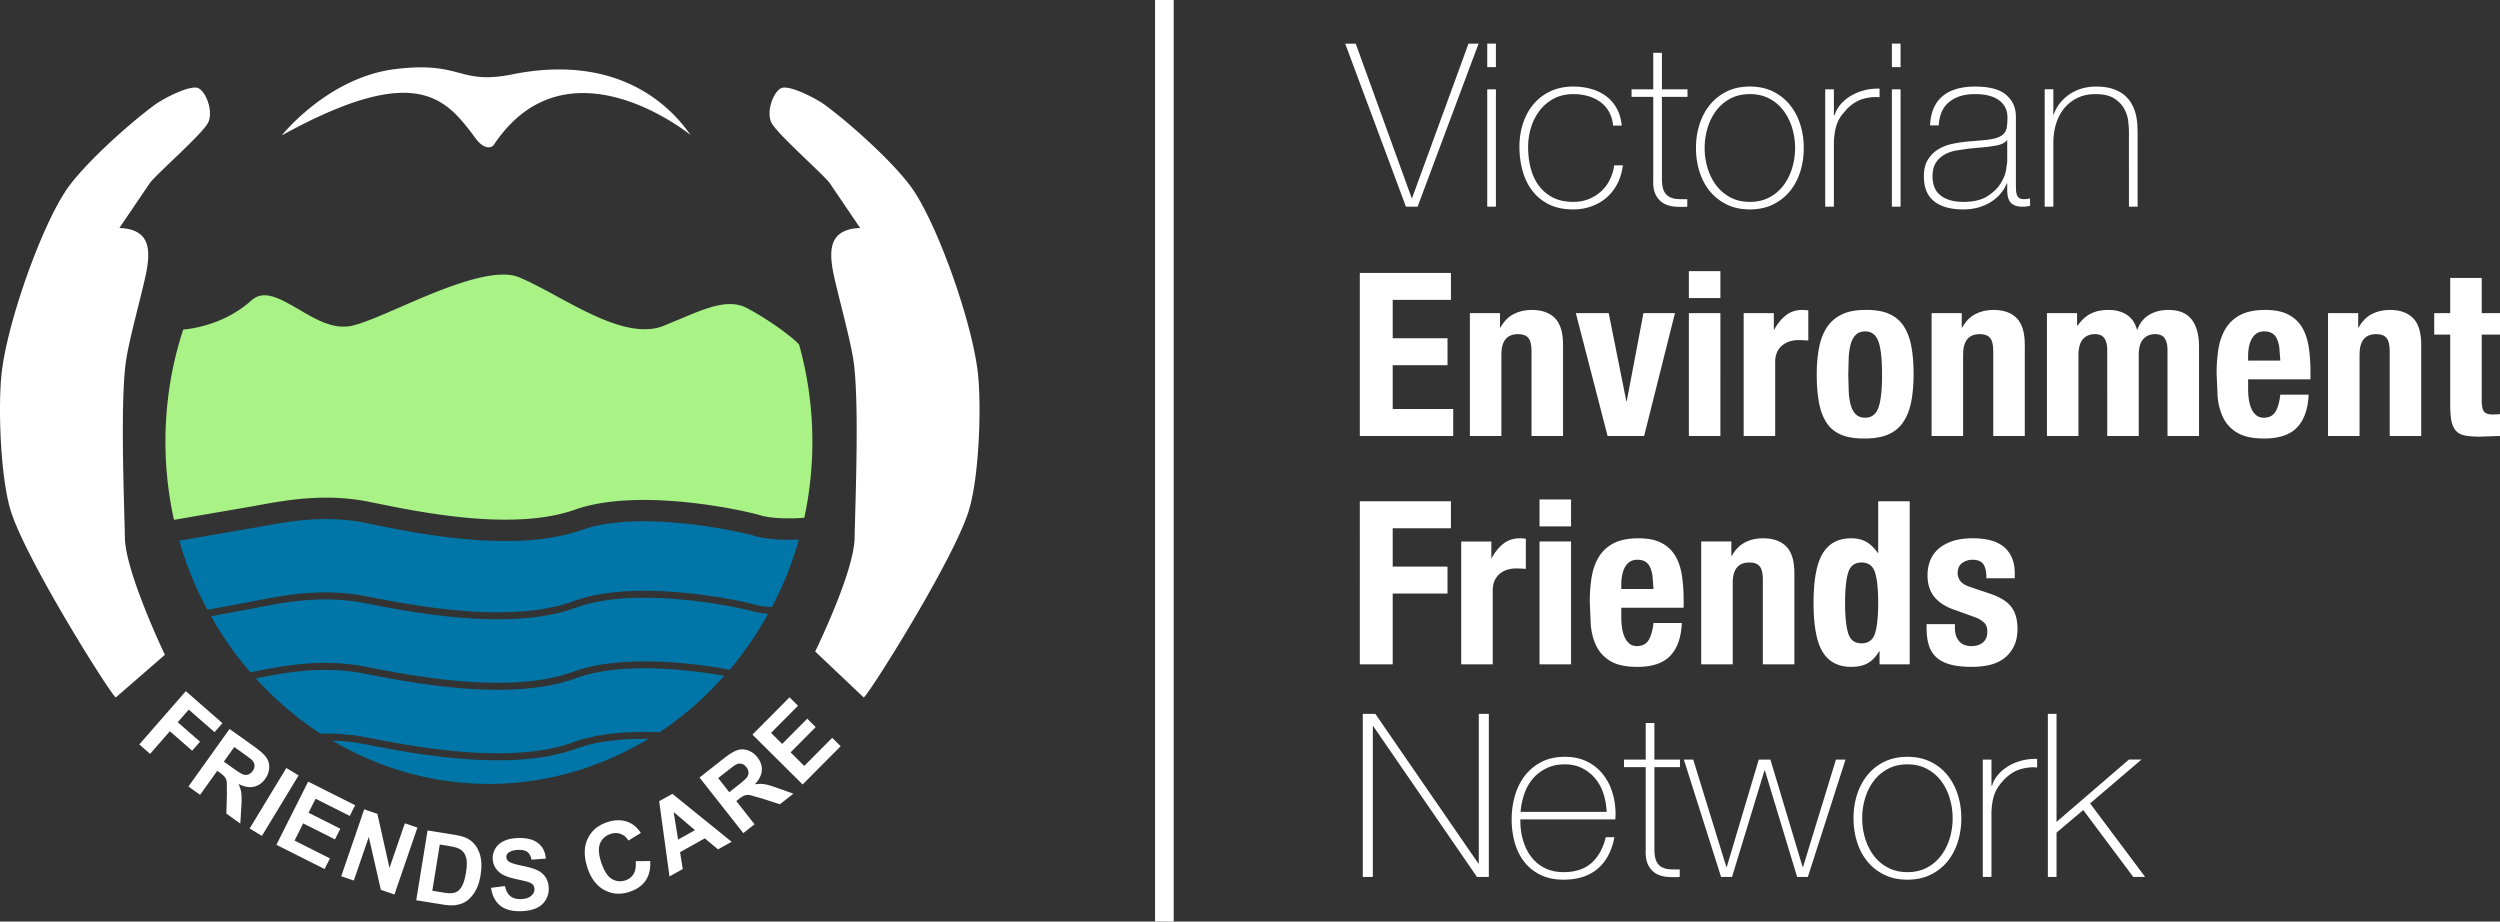 <?xml version="1.0" encoding="UTF-8"?> <svg xmlns="http://www.w3.org/2000/svg" xmlns:v="https://vecta.io/nano" width="353.628" height="130.348"><rect width="100%" height="100%" fill="#333333" stroke="none"/><g fill="#fff"><path d="M199.679 28.008h.066l7.978-21.835h1.422l-8.624 23.063h-1.648L190.28 6.173h1.487l7.913 21.835zm10.694-18.509V6.172h1.226v3.327h-1.226zm0 19.737V12.632h1.226v16.603h-1.226zm17.797-11.468c-.064-.731-.252-1.378-.564-1.938s-.716-1.022-1.212-1.389-1.072-.646-1.728-.84-1.362-.29-2.117-.29c-1.033 0-1.948.21-2.745.63s-1.466.98-2.004 1.68-.948 1.497-1.226 2.391a9.25 9.25 0 0 0-.42 2.761c0 1.12.128 2.154.387 3.102s.656 1.771 1.195 2.471 1.205 1.243 2.002 1.631 1.733.58 2.81.58c.776 0 1.492-.13 2.148-.387a5.74 5.74 0 0 0 1.745-1.066c.507-.453.921-.997 1.244-1.631a6.63 6.63 0 0 0 .646-2.084h1.226c-.128.99-.398 1.874-.807 2.65s-.926 1.426-1.551 1.954-1.335.931-2.131 1.21-1.636.42-2.52.42c-1.356 0-2.513-.241-3.473-.726s-1.743-1.135-2.358-1.954-1.066-1.759-1.356-2.827-.436-2.179-.436-3.343.166-2.261.5-3.294.825-1.939 1.471-2.714 1.441-1.389 2.391-1.841 2.035-.679 3.261-.679c.905 0 1.749.113 2.536.339s1.485.566 2.099 1.017 1.115 1.029 1.503 1.728.623 1.513.71 2.439h-1.228zm10.531-4.069h-3.619v11.595c0 .669.075 1.195.226 1.584s.382.684.695.889.689.328 1.131.371a11.49 11.49 0 0 0 1.533.033v1.066a11.43 11.43 0 0 1-1.825-.016c-.592-.052-1.113-.215-1.566-.484s-.813-.674-1.082-1.212-.384-1.281-.339-2.23V13.7h-3.069v-1.067h3.069V7.465h1.226v5.168h3.619V13.7zm1.196 7.235c0-1.184.167-2.299.502-3.343s.823-1.965 1.469-2.762 1.443-1.426 2.391-1.89 2.035-.695 3.263-.695 2.313.232 3.261.695 1.745 1.093 2.391 1.89 1.136 1.717 1.471 2.762.5 2.159.5 3.343-.167 2.304-.5 3.359-.825 1.976-1.471 2.761a7.04 7.04 0 0 1-2.391 1.874c-.948.462-2.035.694-3.261.694s-2.315-.231-3.263-.694-1.745-1.087-2.391-1.874-1.136-1.707-1.469-2.761-.502-2.176-.502-3.359zm1.228 0a9.68 9.68 0 0 0 .42 2.858c.279.917.689 1.728 1.228 2.44a5.96 5.96 0 0 0 2.002 1.695c.797.419 1.712.63 2.746.63s1.948-.21 2.745-.63a6 6 0 0 0 2.004-1.695c.538-.712.946-1.523 1.226-2.44a9.71 9.71 0 0 0 .42-2.858c0-.991-.139-1.945-.42-2.859s-.689-1.728-1.226-2.439a5.98 5.98 0 0 0-2.004-1.696c-.797-.42-1.712-.63-2.745-.63s-1.949.21-2.746.63-1.464.985-2.002 1.696a7.72 7.72 0 0 0-1.228 2.439 9.71 9.71 0 0 0-.42 2.859zm18.281-4.619h.097c.151-.538.425-1.044.825-1.518s.882-.883 1.453-1.227 1.207-.608 1.907-.791 1.425-.264 2.179-.243v1.227c-.646-.085-1.384-.021-2.212.194s-1.622.689-2.374 1.421l-.792.937c-.226.302-.415.635-.566 1.002s-.269.775-.354 1.227a10.8 10.8 0 0 0-.162 1.615v9.077h-1.226V12.632h1.226v3.682zm8.204-6.816V6.172h1.228v3.327h-1.228zm0 19.737V12.632h1.228v16.603h-1.228zm16.314-3.296h-.066c-.193.497-.474.964-.839 1.405s-.813.836-1.341 1.18-1.125.613-1.792.807-1.4.29-2.197.29c-1.766 0-3.133-.382-4.102-1.146s-1.453-1.943-1.453-3.537c0-.969.193-1.761.58-2.374s.877-1.099 1.471-1.454a6.33 6.33 0 0 1 1.969-.759 19.58 19.58 0 0 1 2.084-.323l1.907-.161c.882-.066 1.577-.167 2.082-.307s.889-.334 1.148-.582.42-.566.484-.953.097-.871.097-1.453c0-.452-.085-.872-.257-1.259s-.443-.732-.808-1.034-.839-.539-1.422-.711-1.292-.258-2.131-.258c-1.485 0-2.687.366-3.602 1.098s-1.415 1.841-1.502 3.328h-1.226c.085-1.831.672-3.203 1.759-4.119s2.633-1.373 4.635-1.373 3.463.393 4.378 1.18 1.372 1.814 1.372 3.085v9.657l.016.712a2.4 2.4 0 0 0 .113.646c.064.193.172.349.323.469s.366.177.646.177c.215 0 .516-.033.905-.097v1.033c-.323.087-.657.13-1.002.13-.495 0-.889-.064-1.179-.193s-.512-.302-.662-.516-.254-.469-.307-.759a5.24 5.24 0 0 1-.08-.954v-.872zm0-6.137c-.302.367-.759.615-1.374.743s-1.297.226-2.051.292l-2.068.193-1.808.274c-.603.12-1.146.318-1.631.598a3.35 3.35 0 0 0-1.179 1.146c-.302.485-.453 1.115-.453 1.89 0 1.226.389 2.136 1.164 2.728s1.841.889 3.197.889c1.4 0 2.509-.252 3.327-.759s1.443-1.087 1.874-1.745.705-1.292.823-1.905l.179-1.243v-3.102zm5.298-7.171h1.226v3.554h.066a5.3 5.3 0 0 1 .92-1.664 6.17 6.17 0 0 1 1.389-1.244c.528-.344 1.103-.603 1.728-.775a7.16 7.16 0 0 1 1.907-.259c.969 0 1.792.119 2.471.356s1.231.549 1.663.937.771.823 1.018 1.308a6.1 6.1 0 0 1 .533 1.47c.108.496.172.975.193 1.438l.033 1.211v10.272h-1.228V18.738c0-.408-.031-.926-.097-1.55s-.252-1.222-.566-1.793-.785-1.06-1.422-1.47-1.512-.613-2.632-.613c-.948 0-1.787.172-2.52.516a5.46 5.46 0 0 0-1.872 1.438c-.518.613-.912 1.346-1.18 2.196s-.403 1.782-.403 2.794v8.98h-1.226V12.632zm-83.986 58.277v3.812h-8.237v5.427h7.754v3.812h-7.754v10.013h-4.651V70.909h12.889zm5.717 5.686v2.325h.064c.453-.839 1.002-1.512 1.648-2.018s1.433-.759 2.358-.759l.405.016.403.048v4.265l-.695-.049-.694-.015c-.389 0-.776.052-1.162.161a3.14 3.14 0 0 0-1.067.533c-.323.248-.58.571-.774.969s-.292.889-.292 1.471v10.433h-4.456V76.597h4.263zm11.274-5.944v3.812h-4.458v-3.812h4.458zm0 5.944v17.378h-4.458V76.595h4.458zm7.106 10.755a9.81 9.81 0 0 0 .113 1.502 4.85 4.85 0 0 0 .371 1.292 2.43 2.43 0 0 0 .679.905c.281.226.625.339 1.033.339.754 0 1.303-.269 1.648-.808s.582-1.356.712-2.454h4.005c-.087 2.025-.626 3.564-1.617 4.619s-2.551 1.584-4.683 1.584c-1.615 0-2.876-.271-3.779-.808s-1.572-1.248-2.004-2.131-.694-1.874-.79-2.973l-.146-3.294c0-1.162.08-2.282.243-3.359s.484-2.035.969-2.874 1.179-1.508 2.082-2.004 2.112-.743 3.619-.743c1.292 0 2.353.21 3.182.63s1.479 1.013 1.953 1.777.797 1.69.971 2.777.257 2.299.257 3.633v1.002h-8.818v1.389zm4.425-5.797c-.066-.507-.179-.936-.339-1.292s-.387-.625-.679-.808-.662-.274-1.113-.274-.825.102-1.115.307-.523.474-.695.808-.295.705-.371 1.113a6.82 6.82 0 0 0-.113 1.228v.679h4.555l-.13-1.761zm11.144-4.958v2.035h.064c.474-.861 1.087-1.49 1.841-1.89s1.615-.597 2.584-.597c1.422 0 2.513.387 3.279 1.162s1.146 2.035 1.146 3.779v12.889h-4.458V81.989c0-.905-.151-1.535-.453-1.89s-.785-.533-1.453-.533c-1.572 0-2.358.959-2.358 2.876v11.531h-4.458V76.595h4.265zM265.8 92.131c-.495.818-1.049 1.389-1.664 1.712s-1.372.485-2.276.485c-1.831 0-3.178-.7-4.038-2.1s-1.292-3.714-1.292-6.945.43-5.56 1.292-6.993 2.207-2.148 4.038-2.148c.839 0 1.554.172 2.148.516s1.125.862 1.599 1.551h.064v-7.301h4.458v23.064h-4.263v-1.841h-.066zm-4.376-2.567c.29.958.92 1.436 1.889 1.436.99 0 1.631-.479 1.922-1.436s.436-2.386.436-4.281-.144-3.32-.436-4.279-.931-1.438-1.922-1.438c-.969 0-1.599.48-1.889 1.438s-.436 2.386-.436 4.279.144 3.323.436 4.281zm15.101-.695c0 .754.198 1.362.597 1.825s.974.695 1.728.695c.689 0 1.238-.172 1.648-.516s.613-.861.613-1.551c0-.559-.161-.985-.484-1.276s-.7-.521-1.131-.695l-3.133-1.13c-1.226-.431-2.153-1.039-2.777-1.825s-.936-1.794-.936-3.02c0-.712.118-1.384.354-2.02a4.24 4.24 0 0 1 1.131-1.663c.516-.474 1.179-.851 1.987-1.131s1.781-.42 2.922-.42c2.025 0 3.522.431 4.491 1.292s1.453 2.079 1.453 3.65v.712h-4.004c0-.905-.146-1.567-.436-1.987s-.803-.63-1.535-.63c-.561 0-1.049.156-1.471.469s-.63.78-.63 1.405a1.84 1.84 0 0 0 .403 1.162c.271.344.78.635 1.535.872l2.681.903c1.4.474 2.391 1.094 2.973 1.858s.872 1.804.872 3.117c0 .926-.162 1.728-.485 2.407s-.769 1.244-1.34 1.695-1.249.776-2.035.969-1.654.292-2.6.292c-1.249 0-2.289-.12-3.117-.356s-1.487-.592-1.971-1.066-.825-1.049-1.018-1.728-.29-1.438-.29-2.277v-.613h4.005v.58zm-71.289-46.451h-8.237v5.427h7.754v3.812h-7.754v6.201h8.56v3.812h-13.212V38.606h12.889v3.812z"></path><use href="#B"></use><path d="M236.924 44.292l-4.361 17.378h-5.168l-4.491-17.378h4.651l2.487 12.436h.066l2.358-12.436h4.458zm6.427-5.944v3.812h-4.458v-3.812h4.458zm0 5.944V61.67h-4.458V44.292h4.458zm7.559 0v2.325h.064c.453-.839 1.002-1.512 1.648-2.018s1.431-.759 2.358-.759l.403.016.403.048v4.265l-.694-.049-.695-.015c-.387 0-.776.052-1.162.161s-.743.285-1.066.533-.582.571-.776.969-.29.889-.29 1.471v10.433h-4.458V44.294h4.265zm6.427 4.748c.236-1.141.625-2.094 1.162-2.859s1.244-1.344 2.117-1.745 1.943-.597 3.214-.597c1.335-.021 2.445.156 3.327.533s1.584.953 2.1 1.728.882 1.733 1.099 2.874.323 2.477.323 4.005c0 1.487-.12 2.8-.356 3.942s-.625 2.094-1.162 2.858a4.81 4.81 0 0 1-2.117 1.697c-.873.366-1.943.549-3.214.549-1.336.021-2.445-.146-3.327-.502s-1.584-.915-2.1-1.679-.882-1.723-1.099-2.876-.323-2.481-.323-3.989c0-1.485.118-2.799.356-3.94zm4.168 6.396c.043.754.144 1.4.307 1.938s.403.958.726 1.259.754.453 1.292.453c.905 0 1.528-.474 1.874-1.422s.516-2.509.516-4.684-.172-3.735-.516-4.683-.969-1.422-1.874-1.422c-.538 0-.969.151-1.292.453s-.566.721-.726 1.259-.264 1.185-.307 1.938l-.066 2.454.066 2.456z"></path><use href="#B" x="65.313"></use><path d="M293.806 44.292v1.776h.064c.559-.795 1.19-1.367 1.889-1.712s1.535-.516 2.504-.516c1.035 0 1.9.238 2.6.71s1.169 1.164 1.405 2.068h.066c.344-.925.898-1.62 1.663-2.082s1.674-.695 2.73-.695c1.485 0 2.579.448 3.279 1.341s1.049 2.179 1.049 3.86v12.63h-4.458V49.526c0-.731-.134-1.292-.403-1.679s-.716-.582-1.341-.582c-.71 0-1.276.238-1.695.712s-.63 1.226-.63 2.261v11.434h-4.458V49.526c0-.731-.134-1.292-.403-1.679s-.716-.582-1.341-.582c-.71 0-1.276.238-1.695.712s-.63 1.226-.63 2.261v11.434h-4.458V44.294h4.265zm24.192 10.755a9.81 9.81 0 0 0 .113 1.502c.075.485.198.917.372 1.292s.398.679.677.905.625.339 1.035.339c.753 0 1.302-.269 1.648-.808s.58-1.356.71-2.454h4.005c-.087 2.025-.625 3.564-1.615 4.619s-2.551 1.584-4.684 1.584c-1.615 0-2.874-.271-3.779-.808s-1.572-1.248-2.002-2.131-.695-1.874-.792-2.973l-.146-3.294c0-1.162.082-2.282.243-3.359s.485-2.035.969-2.874 1.179-1.508 2.084-2.004 2.11-.743 3.619-.743c1.292 0 2.351.21 3.181.63s1.481 1.013 1.954 1.777.797 1.69.969 2.777.259 2.299.259 3.633v1.002h-8.819v1.389zm4.425-5.797c-.064-.507-.177-.936-.339-1.292s-.387-.625-.677-.808-.662-.274-1.115-.274-.823.102-1.115.307a2.22 2.22 0 0 0-.694.808 3.92 3.92 0 0 0-.372 1.113 6.82 6.82 0 0 0-.113 1.228v.679h4.555l-.13-1.761z"></path><use href="#B" x="121.388"></use><path d="M351.044 39.317v4.974h2.584v3.036h-2.584v9.4c0 .689.102 1.179.307 1.469s.63.436 1.276.436l.516-.016.485-.048v3.1l-1.438.049-1.469.048c-.862 0-1.567-.059-2.117-.177s-.969-.356-1.259-.712-.49-.823-.597-1.405-.162-1.313-.162-2.195v-9.949h-2.261v-3.036h2.261v-4.974h4.458zM192.767 100.98h1.777l14.568 21.159h.066V100.98h1.42v23.064h-1.679l-14.664-21.319h-.066v21.319h-1.422V100.98zm22.288 14.924v.195c0 .969.13 1.894.389 2.777s.641 1.658 1.149 2.325a5.45 5.45 0 0 0 1.912 1.584c.766.387 1.656.58 2.671.58 1.663 0 2.981-.436 3.951-1.308s1.641-2.082 2.008-3.633h1.228c-.367 1.938-1.158 3.423-2.374 4.458s-2.827 1.549-4.83 1.549c-1.226 0-2.299-.22-3.214-.661a6.56 6.56 0 0 1-2.294-1.81c-.613-.764-1.071-1.667-1.372-2.714s-.453-2.169-.453-3.374c0-1.164.156-2.277.469-3.343s.78-2.004 1.405-2.81a6.98 6.98 0 0 1 2.341-1.938c.936-.484 2.04-.728 3.312-.728 1.162 0 2.19.216 3.084.646a6.46 6.46 0 0 1 2.245 1.761 7.83 7.83 0 0 1 1.374 2.584c.312.98.467 2.03.467 3.15l-.016.371-.016.339h-13.436zm12.21-1.066c-.044-.903-.195-1.761-.454-2.568s-.641-1.518-1.149-2.131-1.123-1.103-1.846-1.471-1.549-.549-2.477-.549c-.994 0-1.867.189-2.623.566a5.94 5.94 0 0 0-1.912 1.485c-.518.615-.917 1.331-1.197 2.149s-.454 1.658-.518 2.518h12.177zm10.369-6.33h-3.619v11.595c0 .669.075 1.195.226 1.584s.382.684.695.889.689.328 1.131.371a11.49 11.49 0 0 0 1.533.033v1.066a11.43 11.43 0 0 1-1.825-.016c-.592-.052-1.113-.215-1.566-.484s-.813-.674-1.082-1.212-.384-1.281-.339-2.23v-11.595h-3.069v-1.066h3.069v-5.17h1.226v5.17h3.619v1.066zm6.557 14.115h.066l4.522-15.181h1.648l4.553 15.181h.066l4.651-15.181h1.356l-5.329 16.602h-1.518l-4.555-15.053h-.066l-4.586 15.053h-1.551l-5.265-16.602h1.325l4.683 15.181zm17.992-6.88c0-1.184.166-2.299.5-3.343s.823-1.966 1.469-2.763 1.443-1.426 2.391-1.889 2.036-.695 3.263-.695 2.315.233 3.263.695 1.745 1.094 2.391 1.889 1.135 1.718 1.469 2.763.502 2.159.502 3.343-.167 2.304-.502 3.359-.823 1.976-1.469 2.761a7.04 7.04 0 0 1-2.391 1.874c-.948.462-2.035.694-3.263.694s-2.315-.231-3.263-.694-1.745-1.087-2.391-1.874-1.135-1.707-1.469-2.761-.5-2.176-.5-3.359zm1.227 0c0 .99.141 1.943.42 2.858s.69 1.728 1.228 2.44a5.95 5.95 0 0 0 2.004 1.695c.795.42 1.712.63 2.745.63s1.949-.21 2.746-.63 1.464-.985 2.002-1.695.948-1.523 1.228-2.44a9.74 9.74 0 0 0 .42-2.858c0-.991-.141-1.943-.42-2.859s-.69-1.728-1.228-2.438a5.96 5.96 0 0 0-2.002-1.695c-.797-.421-1.712-.631-2.746-.631s-1.949.21-2.745.631a5.96 5.96 0 0 0-2.004 1.695c-.538.71-.948 1.523-1.228 2.438a9.72 9.72 0 0 0-.42 2.859zm18.283-4.619h.097c.149-.539.425-1.044.823-1.518s.884-.884 1.454-1.228 1.205-.608 1.905-.792a7.76 7.76 0 0 1 2.181-.241v1.226c-.646-.085-1.384-.021-2.213.193s-1.62.69-2.374 1.422a11.23 11.23 0 0 0-.79.938c-.226.302-.415.635-.566 1s-.271.776-.356 1.228-.139.99-.161 1.615v9.077h-1.228v-16.602h1.228v3.682zm7.978-10.144h1.228v15.279l10.239-8.818h1.776l-7.267 6.201 7.785 10.401h-1.681l-7.073-9.464-3.779 3.197v6.266h-1.228v-23.064zM163.384 0h2.636v130.348h-2.636zm-41.713 32.252L117.431 26c-.575-1.006-7.617-7.114-8.336-8.695s.287-4.24 1.365-4.815 4.905 1.382 6.252 2.371c3.553 2.61 10.259 8.583 12.648 12.288 3.701 5.74 8.282 19.005 8.983 25.799.501 4.855.139 14.832-1.365 19.475-2.32 7.163-14.157 25.942-14.804 26.23l-6.866-6.497s5.483-11.162 5.576-16.038.664-18.52-.093-24.632c-.436-3.522-2.758-11.427-3.086-13.856s-.277-5.238 3.966-5.377zm-104.787 0L21.124 26c.575-1.006 7.617-7.114 8.336-8.695s-.287-4.24-1.365-4.815-4.905 1.382-6.252 2.371c-3.553 2.61-10.259 8.583-12.648 12.288C5.494 32.89.912 46.155.212 52.948-.289 57.803.073 67.78 1.577 72.423c2.32 7.163 14.157 25.942 14.804 26.23l6.943-6.028s-5.561-11.632-5.654-16.508-.664-18.52.093-24.632c.436-3.522 2.758-11.427 3.086-13.856s.277-5.238-3.966-5.377zM39.857 19.15s6.516-8.211 16.051-9.376 8.871 2.292 16.58.742c18.238-3.667 24.844 8.423 25.268 8.634 0 0-17.453-14.309-27.891 1.315-.358.535-1.409.673-2.53-.82-4.125-5.494-8.11-11.165-27.478-.495zm-20.153 86.153l6.58-7.537 5.18 4.523-1.113 1.275-3.654-3.19-1.557 1.784 3.154 2.754-1.113 1.275-3.154-2.754-2.796 3.203-1.526-1.332zm6.952 5.947l5.819-8.139 3.468 2.479c.872.623 1.453 1.149 1.744 1.578a2.3 2.3 0 0 1 .391 1.459c-.03.544-.217 1.056-.561 1.537-.436.61-.977.986-1.621 1.126s-1.362.006-2.152-.402c.208.462.34.9.394 1.314s.052 1.078-.007 1.992l-.139 2.3-1.971-1.409.075-2.622-.013-1.817c-.038-.276-.122-.507-.253-.693s-.386-.414-.764-.685l-.334-.238-2.429 3.397-1.648-1.178zm5.006-3.519l1.219.871c.79.565 1.308.885 1.552.959a1.09 1.09 0 0 0 .708-.014c.228-.084.429-.247.603-.491.196-.274.281-.547.255-.821s-.157-.528-.392-.763c-.12-.114-.515-.41-1.183-.888l-1.286-.919-1.476 2.065zm3.655 9.459l5.186-8.556 1.732 1.05-5.186 8.555-1.732-1.05zm3.779 2.307l4.495-8.938 6.645 3.342-.76 1.512-4.836-2.432-.996 1.981 4.499 2.263-.758 1.506-4.499-2.263-1.223 2.432 5.006 2.518-.758 1.506-6.816-3.428zm9.173 4.445l3.25-9.462 1.864.64 1.712 7.653 2.17-6.319 1.78.611-3.25 9.462-1.922-.66-1.705-7.484-2.12 6.171-1.779-.611zm12.211-6.479l3.654.592c.824.133 1.442.298 1.854.494a3.36 3.36 0 0 1 1.346 1.151 4.38 4.38 0 0 1 .686 1.753c.114.666.096 1.462-.054 2.387-.132.813-.346 1.497-.644 2.052-.364.678-.812 1.203-1.343 1.573-.402.28-.912.467-1.533.561-.464.068-1.065.042-1.804-.078l-3.762-.609 1.599-9.876zm1.729 1.994l-1.059 6.541 1.493.242c.558.09.967.124 1.224.101.337-.028.628-.121.874-.28s.471-.448.678-.868.372-1.012.495-1.776.151-1.36.082-1.791-.206-.78-.412-1.049-.49-.473-.85-.615c-.269-.108-.811-.228-1.626-.36l-.898-.146zm7.253 6.126l1.964-.252c.139.656.395 1.133.767 1.43s.866.437 1.481.418c.652-.02 1.139-.173 1.461-.459s.477-.612.466-.981c-.008-.237-.083-.436-.228-.597s-.392-.298-.742-.41c-.24-.075-.785-.203-1.635-.386-1.094-.235-1.865-.54-2.315-.918-.633-.531-.961-1.192-.986-1.983-.016-.509.114-.99.39-1.443s.682-.803 1.22-1.052 1.192-.385 1.962-.409c1.258-.039 2.214.206 2.868.737s1.01 1.255 1.07 2.172l-2.022.151c-.103-.511-.3-.875-.592-1.091s-.723-.315-1.293-.297c-.588.018-1.045.153-1.37.404-.21.161-.31.372-.302.631.007.237.114.436.32.598.262.206.889.409 1.881.611s1.728.419 2.208.652a2.81 2.81 0 0 1 1.139.982c.28.421.43.948.45 1.58.018.573-.125 1.114-.429 1.624s-.744.897-1.32 1.158-1.299.406-2.171.433c-1.268.039-2.25-.223-2.948-.786s-1.13-1.402-1.297-2.517zm20.457-3.767l2.06-.021c.054 1.132-.169 2.058-.67 2.78s-1.262 1.25-2.285 1.586c-1.266.415-2.447.325-3.545-.271s-1.892-1.641-2.382-3.137c-.518-1.583-.512-2.946.021-4.09s1.466-1.935 2.801-2.372c1.166-.382 2.226-.348 3.18.1.566.264 1.083.742 1.549 1.431l-1.756 1.078c-.275-.456-.637-.768-1.088-.936s-.933-.168-1.444 0c-.706.232-1.197.673-1.471 1.323s-.225 1.541.146 2.674c.394 1.202.891 1.987 1.492 2.355s1.248.438 1.941.211c.511-.167.898-.474 1.161-.919s.359-1.042.291-1.791zm13.572-2.745l-1.924 1.073-1.872-1.558-3.502 1.953.384 2.388-1.877 1.047-1.46-10.641 1.871-1.043 8.38 6.782zm-5.185-1.642l-3.015-2.569.624 3.902 2.391-1.333zm6.833.416l-6.189-7.861 3.349-2.637c.842-.663 1.51-1.075 2.003-1.234s.996-.149 1.51.032.953.503 1.319.968c.464.59.674 1.214.629 1.872s-.374 1.31-.987 1.954c.502-.071.959-.074 1.371-.011s1.049.251 1.911.563l2.17.776-1.903 1.498-2.497-.805-1.748-.495c-.276-.041-.521-.024-.736.049s-.505.255-.871.542l-.322.254 2.584 3.282-1.591 1.253zm-1.98-5.789l1.177-.927c.764-.601 1.215-1.008 1.354-1.222s.201-.442.184-.684-.118-.481-.303-.716c-.208-.265-.447-.423-.717-.474s-.55.004-.842.164c-.143.084-.537.38-1.182.888l-1.242.978 1.57 1.995zm10.372-1.092l-7.095-7.053 5.244-5.275 1.2 1.193-3.816 3.839 1.573 1.564 3.55-3.572 1.195 1.188-3.55 3.572 1.931 1.92 3.951-3.974 1.195 1.188-5.379 5.411z"></path></g><path d="M35.942 71.579l.449-.084c4.094-.75 9.647-1.772 15.918-.493l.783.158c6.357 1.302 19.584 4.007 28.241.932 8.907-3.165 23.655.032 26.189.792 1.754.529 4.595.483 6.245.356a48.3 48.3 0 0 0 .679-3.869v-.003a51.08 51.08 0 0 0 .465-6.896c0-4.665-.631-9.281-1.875-13.719-.468-.648-3.817-3.29-7.354-5.163-2.6-1.372-5.588-.112-9.724 1.631l-.21.088-1.815.754c-4.295 1.757-10.098-1.399-15.219-4.179-1.54-.836-3.134-1.7-4.539-2.336l-.711-.311c-1.491-.623-3.718-.508-6.818.351-3.293.918-7.066 2.562-10.098 3.883-2.737 1.188-5.017 2.179-6.624 2.572-2.663.659-5.199-.829-7.649-2.273-3.067-1.797-5.047-2.773-6.756-1.241-3.607 3.227-7.94 3.937-9.605 4.092-1.667 5.088-2.512 10.417-2.512 15.85a50.92 50.92 0 0 0 .465 6.896v.006a51.64 51.64 0 0 0 .743 4.16l11.333-1.956z" fill="#a9f285"></path><path d="M27.42 82.298l-.12-.277.116.277h.004zm3.748 3.623l1.65-.306-1.65.306zm2.84-.529l.305-.058-.305.058zm.701-.133l.344-.066-.344.066zm73.341.512l1.124.11-1.124-.11zm-75.065-.188l.608-.114-.608.114zm61.524 8.073l-.826-.044.826.044zm1.494.107l-.787-.061.787.061zm-6.119-.196l-.882.035.882-.035zm-1.55.069l-.876.07.876-.07zm4.648-.053l-.852-.022.852.022zm8.297.814l-.41-.064.41.064zm1.055.172l-.239-.041.239.041zm-4.894-.671l-.729-.072.729.072zm2.662.325l-.551-.076.551.076zm-1.287-.169l-.653-.078.653.078zm-12.007-.29l-.879.11.879-.11zm3.754-.208l.874-.004a42.47 42.47 0 0 0-.874.004zm-6.693.665l-.935.229.935-.229zm1.447-.264l-.885.159.885-.159zm-2.832.606l-1.314.425 1.314-.425zm7.419 8.984l.493-.009-.493.009zm-41.811.282l.921.077-.921-.077zm33.078 1.132l1.423-.454-1.423.454zm7.015-1.334l.637-.038-.637.038zm-1.701.155l.746-.08-.746.08zm-36.696.2l1.804.277-1.804-.277zm33.35.393l.954-.223-.954.223zm1.669-.351l.837-.138-.837.138zm-38.261-.253l.521.011-.521-.011zm45.073-.238l.29.005-.29-.005z" fill="#fff"></path><path d="M91.714 104.515c-3.61-.043-7.262.293-10.201 1.377-9.14 3.371-22.771.751-29.322-.508l-.785-.15c-1.513-.289-2.983-.427-4.403-.469 6.781 3.992 14.403 6.12 22.149 6.12 7.907 0 15.674-2.214 22.561-6.369zm10.728-8.924c-5.437-.957-14.751-1.951-20.929.327-9.14 3.371-22.771.751-29.322-.508l-.785-.15c-5.919-1.13-11.249-.082-15.141.683l-.08.016c2.487 2.741 5.258 5.175 8.26 7.222l.869.592a36.04 36.04 0 0 1 1.231-.002l.521.011a30.02 30.02 0 0 1 1.026.047c.304.019.612.048.921.077l.775.077a26.41 26.41 0 0 1 1.804.277l.786.151c6.463 1.242 19.91 3.827 28.791.552.458-.169.935-.318 1.423-.454.178-.049.364-.088.545-.133l.954-.223c.235-.048.476-.086.716-.128l.837-.138a27.92 27.92 0 0 1 .84-.104l.746-.08c.317-.03.635-.053.956-.075l.637-.038 1.08-.041.493-.009 1.223-.005c.097 0 .193.003.29.005l1.399.037.828-.574c2.999-2.077 5.787-4.575 8.306-7.41z" fill="#0076a8"></path><path d="M82.593 104.508l.545-.133-.545.133zm-35.527-.726l1.026.047-1.026-.047zm1.947.123l.775.077-.775-.077zm44.295-.33h0l-1.399-.037 1.399.037zm-2.912-.037l1.223-.005a49.86 49.86 0 0 0-1.223.005zm-43.85.233a31.54 31.54 0 0 0-1.231.002h0l1.231-.002zm42.277-.182l1.08-.041-1.08.041zm-1.593.112l.956-.075-.956.075zm-3.138.451l.716-.128-.716.128zm1.552-.266l.84-.104-.84.104z" fill="#fff"></path><path d="M36.074 94.969c3.971-.78 9.41-1.849 15.519-.684l.786.151c6.463 1.242 19.91 3.827 28.791.552.424-.157.864-.297 1.314-.425.147-.042.301-.074.451-.113.309-.08.616-.161.935-.229.184-.039.375-.07.562-.105l.885-.159c.202-.031.408-.055.613-.083l.879-.11c.215-.023.433-.039.651-.058l.876-.07.668-.034.882-.035.679-.011.874-.004.694.01.852.022.7.029.826.044.706.046.787.061.708.062.729.072.723.078.653.078.736.093.551.076.766.11.41.064.817.131.239.041.881.155.276-.329a48.75 48.75 0 0 0 5.144-7.559c-.76-.071-1.511-.174-2.174-.365-2.44-.7-16.591-3.611-24.949-.528-9.14 3.371-22.771.751-29.322-.508l-.785-.15c-5.919-1.129-11.249-.082-15.141.683l-.456.089-5.955 1.114c1.519 2.697 3.291 5.253 5.278 7.593l.282.332.204-.04.455-.089z" fill="#0076a8"></path><path d="M98.163 93.976l-.723-.078.723.078zm1.388.171l-.736-.093.736.093zm3.664.577l-.881-.155.881.155zm-17.286-.85l-.613.083.613-.083zm16.167.654l-.817-.131.817.131zm-1.228-.195l-.766-.11.766.11zm-65.249.725l-.204.04h0l.204-.04zm48.812-.942l-.562.105.562-.105zm6.131-.56l-.679.011.679-.011zm-1.56.046l-.668.034.668-.034zm2.434-.05l.694.01-.694-.01zm-3.978.153l-.651.058.651-.058zm7.757-.003l-.706-.046.706.046zm-12.281.748l-.451.113.451-.113zm13.777-.625l-.708-.062.708.062zm-3.028-.213l-.7-.029.7.029z" fill="#fff"></path><path d="M106.652 75.788c-2.244-.678-16.248-3.708-24.307-.841-9.437 3.353-23.218.538-29.84-.816l-.8-.162c-5.717-1.163-10.944-.198-14.761.503l-.456.084-11.132 1.924c.536 1.879 1.185 3.732 1.934 5.52l.009.021.12.277c.491 1.147 1.067 2.344 1.808 3.744l.114.215 1.792-.33.034-.006 1.65-.306.167-.031.608-.114.415-.078.305-.058.396-.075.344-.066.566-.109.455-.089c3.972-.78 9.411-1.849 15.519-.684l.786.151c6.463 1.242 19.91 3.827 28.791.552 8.611-3.176 23.075-.21 25.566.505.402.115.856.188 1.315.252.368.047.744.085 1.124.11l.154-.296a48.92 48.92 0 0 0 1.687-3.583l.002-.005a49.11 49.11 0 0 0 1.986-5.675c-1.699.076-4.347.066-6.351-.533z" fill="#0076a8"></path><path d="M32.818 85.615l.167-.031-.167.031zm.775-.145l.415-.078-.415.078zm-2.459.457l.034-.006-.034.006zm75.602-.408a8.94 8.94 0 0 0 1.315.252c-.458-.064-.913-.136-1.315-.252zm2.44.362h0l-.002-.001.002.001zm-74.123-.688l.566-.109-.566.109zm-.74.141l.396-.075-.396.075zm-6.898-3.036h.004l-.12-.277.116.277z" fill="#fff"></path><defs><path id="B" d="M212.181 44.292v2.035h.064c.474-.861 1.087-1.49 1.841-1.89s1.615-.597 2.584-.597c1.422 0 2.513.387 3.279 1.162s1.146 2.035 1.146 3.779V61.67h-4.458V49.686c0-.905-.151-1.535-.453-1.89s-.785-.533-1.453-.533c-1.572 0-2.358.959-2.358 2.876V61.67h-4.458V44.292h4.265z"></path></defs></svg> 